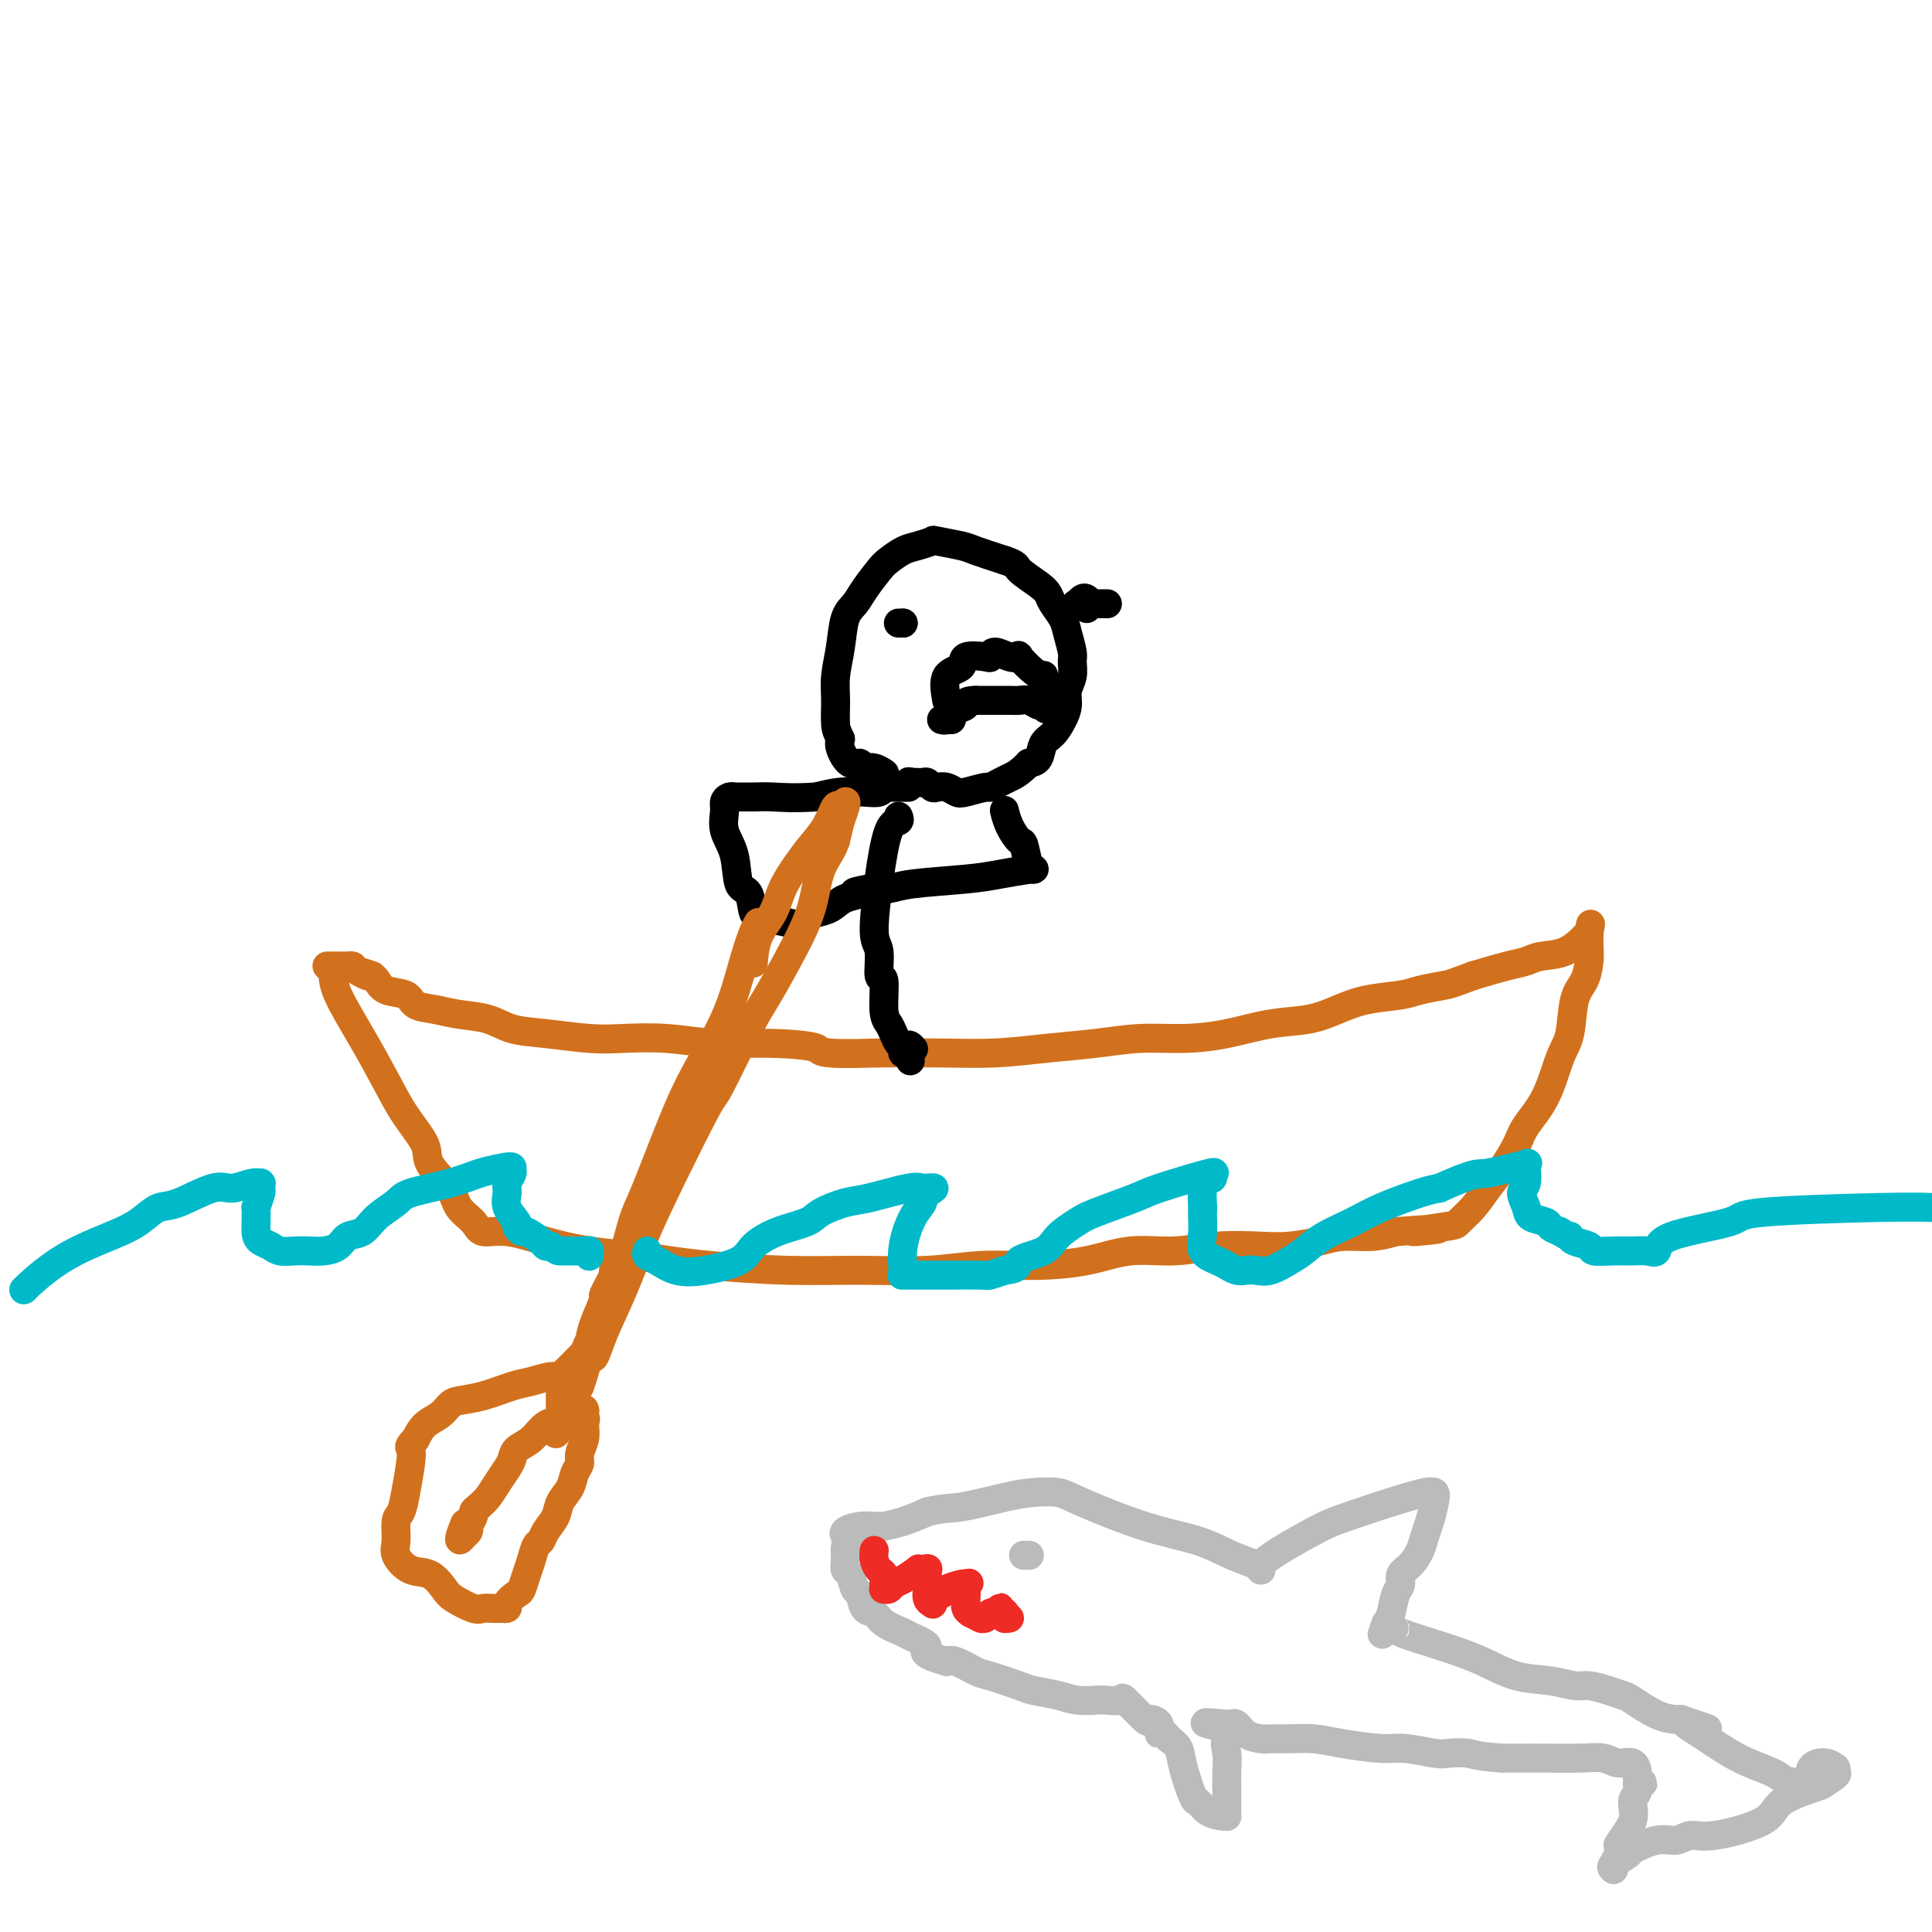 <svg viewBox='0 0 400 400' version='1.1' xmlns='http://www.w3.org/2000/svg' xmlns:xlink='http://www.w3.org/1999/xlink'><g fill='none' stroke='rgb(210,113,29)' stroke-width='6' stroke-linecap='round' stroke-linejoin='round'><path d='M69,202c-0.001,0.065 -0.002,0.129 0,0c0.002,-0.129 0.008,-0.452 0,0c-0.008,0.452 -0.029,1.678 1,4c1.029,2.322 3.109,5.740 5,9c1.891,3.260 3.592,6.364 5,9c1.408,2.636 2.522,4.806 4,7c1.478,2.194 3.320,4.411 4,6c0.680,1.589 0.197,2.549 1,4c0.803,1.451 2.893,3.392 4,5c1.107,1.608 1.230,2.881 2,4c0.770,1.119 2.186,2.082 3,3c0.814,0.918 1.025,1.790 2,2c0.975,0.210 2.715,-0.243 5,0c2.285,0.243 5.115,1.181 8,2c2.885,0.819 5.824,1.520 9,2c3.176,0.480 6.588,0.740 10,1'/><path d='M132,260c7.570,1.165 10.495,1.576 15,2c4.505,0.424 10.591,0.860 16,1c5.409,0.140 10.142,-0.017 15,0c4.858,0.017 9.843,0.207 14,0c4.157,-0.207 7.487,-0.811 11,-1c3.513,-0.189 7.209,0.037 11,0c3.791,-0.037 7.679,-0.336 11,-1c3.321,-0.664 6.077,-1.694 9,-2c2.923,-0.306 6.014,0.111 9,0c2.986,-0.111 5.868,-0.752 9,-1c3.132,-0.248 6.514,-0.104 9,0c2.486,0.104 4.075,0.169 6,0c1.925,-0.169 4.186,-0.571 6,-1c1.814,-0.429 3.181,-0.885 5,-1c1.819,-0.115 4.091,0.110 6,0c1.909,-0.110 3.454,-0.555 5,-1'/><path d='M289,255c15.586,-1.184 6.052,-0.144 4,0c-2.052,0.144 3.378,-0.610 6,-1c2.622,-0.390 2.436,-0.418 3,-1c0.564,-0.582 1.878,-1.718 3,-3c1.122,-1.282 2.050,-2.709 3,-4c0.950,-1.291 1.920,-2.446 3,-4c1.080,-1.554 2.268,-3.507 3,-5c0.732,-1.493 1.007,-2.525 2,-4c0.993,-1.475 2.703,-3.394 4,-6c1.297,-2.606 2.179,-5.898 3,-8c0.821,-2.102 1.579,-3.013 2,-5c0.421,-1.987 0.505,-5.049 1,-7c0.495,-1.951 1.401,-2.791 2,-4c0.599,-1.209 0.892,-2.787 1,-4c0.108,-1.213 0.031,-2.061 0,-3c-0.031,-0.939 -0.015,-1.970 0,-3'/><path d='M329,193c0.615,-3.245 0.152,-0.856 0,0c-0.152,0.856 0.007,0.180 0,0c-0.007,-0.180 -0.179,0.136 -1,1c-0.821,0.864 -2.289,2.276 -4,3c-1.711,0.724 -3.665,0.761 -5,1c-1.335,0.239 -2.052,0.680 -3,1c-0.948,0.320 -2.128,0.520 -4,1c-1.872,0.480 -4.436,1.240 -7,2'/><path d='M305,202c-4.809,1.798 -4.830,1.794 -6,2c-1.170,0.206 -3.489,0.623 -5,1c-1.511,0.377 -2.214,0.716 -4,1c-1.786,0.284 -4.656,0.513 -7,1c-2.344,0.487 -4.164,1.231 -6,2c-1.836,0.769 -3.688,1.564 -6,2c-2.312,0.436 -5.083,0.512 -8,1c-2.917,0.488 -5.980,1.387 -9,2c-3.020,0.613 -5.996,0.938 -9,1c-3.004,0.062 -6.034,-0.141 -9,0c-2.966,0.141 -5.867,0.626 -9,1c-3.133,0.374 -6.500,0.636 -10,1c-3.500,0.364 -7.135,0.829 -11,1c-3.865,0.171 -7.962,0.049 -12,0c-4.038,-0.049 -8.019,-0.024 -12,0'/><path d='M182,218c-13.620,0.457 -11.671,-0.400 -13,-1c-1.329,-0.600 -5.937,-0.945 -10,-1c-4.063,-0.055 -7.582,0.178 -11,0c-3.418,-0.178 -6.735,-0.768 -10,-1c-3.265,-0.232 -6.479,-0.108 -9,0c-2.521,0.108 -4.351,0.198 -7,0c-2.649,-0.198 -6.119,-0.683 -9,-1c-2.881,-0.317 -5.175,-0.465 -7,-1c-1.825,-0.535 -3.183,-1.457 -5,-2c-1.817,-0.543 -4.094,-0.708 -6,-1c-1.906,-0.292 -3.442,-0.712 -5,-1c-1.558,-0.288 -3.138,-0.445 -4,-1c-0.862,-0.555 -1.004,-1.510 -2,-2c-0.996,-0.490 -2.845,-0.517 -4,-1c-1.155,-0.483 -1.616,-1.424 -2,-2c-0.384,-0.576 -0.692,-0.788 -1,-1'/><path d='M77,202c-4.604,-1.657 -1.612,-0.300 -1,0c0.612,0.300 -1.154,-0.455 -2,-1c-0.846,-0.545 -0.773,-0.878 -1,-1c-0.227,-0.122 -0.754,-0.033 -1,0c-0.246,0.033 -0.209,0.009 -1,0c-0.791,-0.009 -2.408,-0.002 -3,0c-0.592,0.002 -0.159,0.001 0,0c0.159,-0.001 0.043,-0.000 0,0c-0.043,0.000 -0.012,0.000 0,0c0.012,-0.000 0.006,-0.000 0,0'/></g>
<g fill='none' stroke='rgb(0,0,0)' stroke-width='6' stroke-linecap='round' stroke-linejoin='round'><path d='M183,160c-0.044,-0.031 -0.088,-0.061 0,0c0.088,0.061 0.306,0.214 0,0c-0.306,-0.214 -1.138,-0.794 -2,-1c-0.862,-0.206 -1.753,-0.039 -2,0c-0.247,0.039 0.151,-0.052 0,0c-0.151,0.052 -0.850,0.246 -1,0c-0.150,-0.246 0.248,-0.932 0,-1c-0.248,-0.068 -1.144,0.482 -2,0c-0.856,-0.482 -1.673,-1.995 -2,-3c-0.327,-1.005 -0.163,-1.503 0,-2'/><path d='M174,153c-0.540,-1.211 -0.889,-1.738 -1,-3c-0.111,-1.262 0.015,-3.258 0,-5c-0.015,-1.742 -0.171,-3.231 0,-5c0.171,-1.769 0.669,-3.818 1,-6c0.331,-2.182 0.497,-4.495 1,-6c0.503,-1.505 1.345,-2.200 2,-3c0.655,-0.800 1.122,-1.706 2,-3c0.878,-1.294 2.166,-2.977 3,-4c0.834,-1.023 1.214,-1.385 2,-2c0.786,-0.615 1.979,-1.482 3,-2c1.021,-0.518 1.870,-0.687 3,-1c1.130,-0.313 2.540,-0.772 3,-1c0.460,-0.228 -0.031,-0.226 1,0c1.031,0.226 3.585,0.676 5,1c1.415,0.324 1.690,0.521 3,1c1.310,0.479 3.655,1.239 6,2'/><path d='M208,116c2.788,0.916 2.256,1.207 3,2c0.744,0.793 2.762,2.087 4,3c1.238,0.913 1.694,1.446 2,2c0.306,0.554 0.460,1.131 1,2c0.540,0.869 1.466,2.032 2,3c0.534,0.968 0.675,1.743 1,3c0.325,1.257 0.834,2.997 1,4c0.166,1.003 -0.010,1.268 0,2c0.010,0.732 0.207,1.929 0,3c-0.207,1.071 -0.819,2.015 -1,3c-0.181,0.985 0.068,2.012 0,3c-0.068,0.988 -0.455,1.939 -1,3c-0.545,1.061 -1.249,2.233 -2,3c-0.751,0.767 -1.548,1.130 -2,2c-0.452,0.870 -0.558,2.249 -1,3c-0.442,0.751 -1.221,0.876 -2,1'/><path d='M213,158c-1.900,2.028 -3.149,2.600 -4,3c-0.851,0.400 -1.302,0.630 -2,1c-0.698,0.370 -1.643,0.880 -2,1c-0.357,0.120 -0.127,-0.150 -1,0c-0.873,0.150 -2.850,0.721 -4,1c-1.150,0.279 -1.474,0.267 -2,0c-0.526,-0.267 -1.254,-0.790 -2,-1c-0.746,-0.210 -1.510,-0.109 -2,0c-0.490,0.109 -0.705,0.225 -1,0c-0.295,-0.225 -0.671,-0.792 -1,-1c-0.329,-0.208 -0.610,-0.056 -1,0c-0.390,0.056 -0.889,0.015 -1,0c-0.111,-0.015 0.166,-0.004 0,0c-0.166,0.004 -0.775,0.001 -1,0c-0.225,-0.001 -0.064,-0.000 0,0c0.064,0.000 0.032,0.000 0,0'/><path d='M189,162c-1.711,-0.311 -0.489,-0.089 0,0c0.489,0.089 0.244,0.044 0,0'/><path d='M188,163c0.089,0.000 0.177,0.000 0,0c-0.177,-0.000 -0.621,-0.000 -1,0c-0.379,0.000 -0.694,0.000 -1,0c-0.306,-0.000 -0.603,-0.001 -1,0c-0.397,0.001 -0.893,0.004 -1,0c-0.107,-0.004 0.174,-0.015 0,0c-0.174,0.015 -0.804,0.056 -1,0c-0.196,-0.056 0.041,-0.208 0,0c-0.041,0.208 -0.362,0.777 -1,1c-0.638,0.223 -1.595,0.098 -3,0c-1.405,-0.098 -3.259,-0.171 -5,0c-1.741,0.171 -3.371,0.585 -5,1'/><path d='M169,165c-4.801,0.309 -7.303,0.082 -9,0c-1.697,-0.082 -2.588,-0.019 -4,0c-1.412,0.019 -3.344,-0.004 -4,0c-0.656,0.004 -0.034,0.037 0,0c0.034,-0.037 -0.520,-0.144 -1,0c-0.480,0.144 -0.887,0.540 -1,1c-0.113,0.460 0.068,0.985 0,2c-0.068,1.015 -0.383,2.522 0,4c0.383,1.478 1.465,2.927 2,5c0.535,2.073 0.521,4.768 1,6c0.479,1.232 1.449,0.999 2,2c0.551,1.001 0.684,3.235 1,4c0.316,0.765 0.817,0.061 1,0c0.183,-0.061 0.049,0.522 0,1c-0.049,0.478 -0.014,0.851 0,1c0.014,0.149 0.007,0.075 0,0'/><path d='M157,191c1.012,3.560 0.042,0.958 1,0c0.958,-0.958 3.845,-0.274 5,0c1.155,0.274 0.577,0.137 0,0'/><path d='M208,168c-0.004,-0.018 -0.008,-0.036 0,0c0.008,0.036 0.030,0.125 0,0c-0.030,-0.125 -0.110,-0.464 0,0c0.110,0.464 0.411,1.732 1,3c0.589,1.268 1.465,2.535 2,3c0.535,0.465 0.728,0.128 1,1c0.272,0.872 0.624,2.955 1,4c0.376,1.045 0.775,1.053 1,1c0.225,-0.053 0.276,-0.168 -1,0c-1.276,0.168 -3.881,0.620 -6,1c-2.119,0.380 -3.754,0.690 -7,1c-3.246,0.310 -8.105,0.622 -11,1c-2.895,0.378 -3.827,0.822 -5,1c-1.173,0.178 -2.586,0.089 -4,0'/><path d='M180,184c-5.412,0.967 -2.441,0.886 -2,1c0.441,0.114 -1.647,0.423 -3,1c-1.353,0.577 -1.971,1.423 -3,2c-1.029,0.577 -2.469,0.886 -3,1c-0.531,0.114 -0.152,0.033 0,0c0.152,-0.033 0.076,-0.016 0,0'/><path d='M186,169c0.176,0.416 0.353,0.832 0,1c-0.353,0.168 -1.234,0.089 -2,2c-0.766,1.911 -1.417,5.813 -2,10c-0.583,4.187 -1.099,8.659 -1,11c0.099,2.341 0.814,2.553 1,4c0.186,1.447 -0.157,4.131 0,5c0.157,0.869 0.815,-0.076 1,1c0.185,1.076 -0.105,4.172 0,6c0.105,1.828 0.603,2.389 1,3c0.397,0.611 0.694,1.274 1,2c0.306,0.726 0.621,1.515 1,2c0.379,0.485 0.823,0.666 1,1c0.177,0.334 0.086,0.821 0,1c-0.086,0.179 -0.167,0.051 0,0c0.167,-0.051 0.584,-0.026 1,0'/><path d='M188,218c1.024,3.643 0.083,0.250 0,-1c-0.083,-1.250 0.690,-0.357 1,0c0.310,0.357 0.155,0.179 0,0'/></g>
<g fill='none' stroke='rgb(210,113,29)' stroke-width='6' stroke-linecap='round' stroke-linejoin='round'><path d='M156,199c0.009,-0.120 0.018,-0.239 0,0c-0.018,0.239 -0.062,0.837 0,0c0.062,-0.837 0.232,-3.108 1,-5c0.768,-1.892 2.135,-3.404 3,-5c0.865,-1.596 1.230,-3.276 2,-5c0.770,-1.724 1.946,-3.490 3,-5c1.054,-1.510 1.985,-2.763 3,-4c1.015,-1.237 2.115,-2.459 3,-4c0.885,-1.541 1.555,-3.399 2,-4c0.445,-0.601 0.666,0.057 1,0c0.334,-0.057 0.780,-0.830 1,-1c0.220,-0.170 0.213,0.262 0,1c-0.213,0.738 -0.632,1.782 -1,3c-0.368,1.218 -0.684,2.609 -1,4'/><path d='M173,174c-0.604,2.068 -2.115,3.738 -3,6c-0.885,2.262 -1.145,5.115 -2,8c-0.855,2.885 -2.307,5.800 -4,9c-1.693,3.200 -3.628,6.685 -5,9c-1.372,2.315 -2.180,3.462 -4,7c-1.820,3.538 -4.653,9.468 -6,12c-1.347,2.532 -1.208,1.666 -3,5c-1.792,3.334 -5.517,10.867 -8,16c-2.483,5.133 -3.726,7.867 -5,11c-1.274,3.133 -2.579,6.666 -4,10c-1.421,3.334 -2.958,6.468 -4,9c-1.042,2.532 -1.589,4.462 -2,5c-0.411,0.538 -0.688,-0.317 -1,0c-0.312,0.317 -0.661,1.805 -1,3c-0.339,1.195 -0.670,2.098 -1,3'/><path d='M120,287c-8.608,17.994 -3.627,6.481 -2,3c1.627,-3.481 -0.100,1.072 -1,3c-0.900,1.928 -0.973,1.230 -1,1c-0.027,-0.230 -0.007,0.007 0,0c0.007,-0.007 0.002,-0.260 0,0c-0.002,0.260 -0.001,1.031 0,0c0.001,-1.031 0.000,-3.866 0,-5c-0.000,-1.134 -0.000,-0.567 0,0'/><path d='M157,191c-0.272,0.449 -0.543,0.899 -1,2c-0.457,1.101 -1.099,2.854 -2,6c-0.901,3.146 -2.061,7.684 -4,12c-1.939,4.316 -4.656,8.408 -7,13c-2.344,4.592 -4.315,9.684 -6,14c-1.685,4.316 -3.083,7.858 -4,10c-0.917,2.142 -1.354,2.885 -2,5c-0.646,2.115 -1.502,5.601 -2,7c-0.498,1.399 -0.639,0.710 -1,1c-0.361,0.290 -0.940,1.557 -1,2c-0.060,0.443 0.401,0.061 0,1c-0.401,0.939 -1.664,3.200 -2,4c-0.336,0.800 0.256,0.138 0,1c-0.256,0.862 -1.359,3.246 -2,5c-0.641,1.754 -0.821,2.877 -1,4'/><path d='M122,278c-5.640,13.911 -2.241,5.189 -1,2c1.241,-3.189 0.323,-0.845 0,0c-0.323,0.845 -0.051,0.192 0,0c0.051,-0.192 -0.120,0.077 -1,1c-0.880,0.923 -2.469,2.499 -3,3c-0.531,0.501 -0.005,-0.074 0,0c0.005,0.074 -0.510,0.797 -1,1c-0.490,0.203 -0.954,-0.114 -2,0c-1.046,0.114 -2.675,0.660 -4,1c-1.325,0.340 -2.346,0.476 -4,1c-1.654,0.524 -3.941,1.438 -6,2c-2.059,0.562 -3.889,0.772 -5,1c-1.111,0.228 -1.504,0.473 -2,1c-0.496,0.527 -1.095,1.334 -2,2c-0.905,0.666 -2.116,1.190 -3,2c-0.884,0.810 -1.442,1.905 -2,3'/><path d='M86,298c-1.632,1.590 -1.212,1.565 -1,2c0.212,0.435 0.215,1.331 0,3c-0.215,1.669 -0.648,4.112 -1,6c-0.352,1.888 -0.622,3.221 -1,4c-0.378,0.779 -0.863,1.005 -1,2c-0.137,0.995 0.075,2.760 0,4c-0.075,1.240 -0.437,1.956 0,3c0.437,1.044 1.672,2.417 3,3c1.328,0.583 2.750,0.377 4,1c1.250,0.623 2.327,2.076 3,3c0.673,0.924 0.943,1.319 2,2c1.057,0.681 2.902,1.646 4,2c1.098,0.354 1.449,0.095 2,0c0.551,-0.095 1.300,-0.027 2,0c0.700,0.027 1.350,0.014 2,0'/><path d='M104,333c1.665,0.198 0.827,-0.305 1,-1c0.173,-0.695 1.356,-1.580 2,-2c0.644,-0.420 0.750,-0.374 1,-1c0.250,-0.626 0.643,-1.924 1,-3c0.357,-1.076 0.677,-1.929 1,-3c0.323,-1.071 0.649,-2.359 1,-3c0.351,-0.641 0.728,-0.636 1,-1c0.272,-0.364 0.440,-1.098 1,-2c0.560,-0.902 1.513,-1.971 2,-3c0.487,-1.029 0.508,-2.018 1,-3c0.492,-0.982 1.456,-1.957 2,-3c0.544,-1.043 0.668,-2.155 1,-3c0.332,-0.845 0.873,-1.422 1,-2c0.127,-0.578 -0.158,-1.156 0,-2c0.158,-0.844 0.759,-1.956 1,-3c0.241,-1.044 0.120,-2.022 0,-3'/><path d='M121,295c0.463,-2.116 0.120,-0.907 0,-1c-0.120,-0.093 -0.018,-1.489 0,-2c0.018,-0.511 -0.048,-0.137 0,0c0.048,0.137 0.209,0.037 0,0c-0.209,-0.037 -0.787,-0.010 -1,0c-0.213,0.010 -0.061,0.003 0,0c0.061,-0.003 0.030,-0.001 0,0'/><path d='M117,293c0.041,-0.104 0.081,-0.208 0,0c-0.081,0.208 -0.284,0.727 -1,1c-0.716,0.273 -1.945,0.299 -3,1c-1.055,0.701 -1.935,2.077 -3,3c-1.065,0.923 -2.316,1.391 -3,2c-0.684,0.609 -0.803,1.357 -1,2c-0.197,0.643 -0.474,1.181 -1,2c-0.526,0.819 -1.303,1.920 -2,3c-0.697,1.080 -1.315,2.138 -2,3c-0.685,0.862 -1.436,1.526 -2,2c-0.564,0.474 -0.939,0.758 -1,1c-0.061,0.242 0.194,0.443 0,1c-0.194,0.557 -0.835,1.469 -1,2c-0.165,0.531 0.148,0.681 0,1c-0.148,0.319 -0.757,0.805 -1,1c-0.243,0.195 -0.122,0.097 0,0'/><path d='M96,318c-1.702,2.333 -0.458,-0.833 0,-2c0.458,-1.167 0.131,-0.333 0,0c-0.131,0.333 -0.065,0.167 0,0'/></g>
<g fill='none' stroke='rgb(0,186,201)' stroke-width='6' stroke-linecap='round' stroke-linejoin='round'><path d='M5,267c0.050,-0.034 0.099,-0.067 0,0c-0.099,0.067 -0.347,0.235 1,-1c1.347,-1.235 4.289,-3.873 8,-6c3.711,-2.127 8.191,-3.744 11,-5c2.809,-1.256 3.948,-2.150 5,-3c1.052,-0.850 2.018,-1.657 3,-2c0.982,-0.343 1.980,-0.221 4,-1c2.020,-0.779 5.063,-2.457 7,-3c1.937,-0.543 2.768,0.050 4,0c1.232,-0.050 2.866,-0.742 4,-1c1.134,-0.258 1.769,-0.082 2,0c0.231,0.082 0.059,0.069 0,0c-0.059,-0.069 -0.006,-0.194 0,0c0.006,0.194 -0.037,0.706 0,1c0.037,0.294 0.153,0.370 0,1c-0.153,0.630 -0.577,1.815 -1,3'/><path d='M53,250c0.121,1.797 -0.078,3.788 0,5c0.078,1.212 0.433,1.645 1,2c0.567,0.355 1.348,0.631 2,1c0.652,0.369 1.176,0.829 2,1c0.824,0.171 1.949,0.053 3,0c1.051,-0.053 2.028,-0.040 3,0c0.972,0.040 1.939,0.107 3,0c1.061,-0.107 2.218,-0.388 3,-1c0.782,-0.612 1.191,-1.553 2,-2c0.809,-0.447 2.017,-0.399 3,-1c0.983,-0.601 1.739,-1.852 3,-3c1.261,-1.148 3.026,-2.191 4,-3c0.974,-0.809 1.158,-1.382 3,-2c1.842,-0.618 5.342,-1.282 8,-2c2.658,-0.718 4.474,-1.491 6,-2c1.526,-0.509 2.763,-0.755 4,-1'/><path d='M103,242c3.447,-0.808 3.065,-0.327 3,0c-0.065,0.327 0.186,0.501 0,1c-0.186,0.499 -0.811,1.324 -1,2c-0.189,0.676 0.058,1.205 0,2c-0.058,0.795 -0.421,1.858 0,3c0.421,1.142 1.626,2.365 2,3c0.374,0.635 -0.083,0.682 0,1c0.083,0.318 0.704,0.909 1,1c0.296,0.091 0.265,-0.316 1,0c0.735,0.316 2.236,1.354 3,2c0.764,0.646 0.790,0.899 1,1c0.210,0.101 0.605,0.051 1,0'/><path d='M114,258c1.444,1.000 1.553,1.000 2,1c0.447,0.000 1.230,0.000 2,0c0.770,-0.000 1.527,-0.001 2,0c0.473,0.001 0.663,0.004 1,0c0.337,-0.004 0.822,-0.015 1,0c0.178,0.015 0.048,0.057 0,0c-0.048,-0.057 -0.013,-0.211 0,0c0.013,0.211 0.003,0.788 0,1c-0.003,0.212 -0.001,0.061 0,0c0.001,-0.061 0.000,-0.030 0,0'/><path d='M134,259c-0.140,0.367 -0.280,0.734 0,1c0.280,0.266 0.979,0.430 2,1c1.021,0.570 2.364,1.544 4,2c1.636,0.456 3.566,0.393 6,0c2.434,-0.393 5.374,-1.116 7,-2c1.626,-0.884 1.940,-1.929 3,-3c1.060,-1.071 2.866,-2.170 5,-3c2.134,-0.830 4.595,-1.393 6,-2c1.405,-0.607 1.752,-1.259 3,-2c1.248,-0.741 3.396,-1.572 5,-2c1.604,-0.428 2.664,-0.455 5,-1c2.336,-0.545 5.946,-1.610 8,-2c2.054,-0.390 2.550,-0.104 3,0c0.450,0.104 0.852,0.028 1,0c0.148,-0.028 0.042,-0.008 0,0c-0.042,0.008 -0.021,0.004 0,0'/><path d='M192,246c2.667,-0.331 0.834,0.342 0,1c-0.834,0.658 -0.667,1.301 -1,2c-0.333,0.699 -1.164,1.455 -2,3c-0.836,1.545 -1.678,3.878 -2,6c-0.322,2.122 -0.124,4.033 0,5c0.124,0.967 0.174,0.991 0,1c-0.174,0.009 -0.570,0.002 0,0c0.570,-0.002 2.107,-0.001 3,0c0.893,0.001 1.141,0.001 2,0c0.859,-0.001 2.330,-0.003 3,0c0.670,0.003 0.540,0.011 2,0c1.460,-0.011 4.508,-0.041 6,0c1.492,0.041 1.426,0.155 2,0c0.574,-0.155 1.787,-0.577 3,-1'/><path d='M208,263c3.658,-0.369 2.305,-1.291 3,-2c0.695,-0.709 3.440,-1.205 5,-2c1.560,-0.795 1.936,-1.888 3,-3c1.064,-1.112 2.815,-2.243 4,-3c1.185,-0.757 1.802,-1.141 4,-2c2.198,-0.859 5.976,-2.193 8,-3c2.024,-0.807 2.294,-1.088 5,-2c2.706,-0.912 7.847,-2.456 10,-3c2.153,-0.544 1.319,-0.089 1,0c-0.319,0.089 -0.124,-0.189 0,0c0.124,0.189 0.178,0.844 0,1c-0.178,0.156 -0.586,-0.189 -1,0c-0.414,0.189 -0.832,0.911 -1,2c-0.168,1.089 -0.084,2.544 0,4'/><path d='M249,250c-0.115,2.000 0.097,3.502 0,5c-0.097,1.498 -0.503,2.994 0,4c0.503,1.006 1.917,1.524 3,2c1.083,0.476 1.837,0.912 2,1c0.163,0.088 -0.264,-0.171 0,0c0.264,0.171 1.218,0.772 2,1c0.782,0.228 1.391,0.084 2,0c0.609,-0.084 1.217,-0.108 2,0c0.783,0.108 1.741,0.349 3,0c1.259,-0.349 2.818,-1.289 4,-2c1.182,-0.711 1.986,-1.192 3,-2c1.014,-0.808 2.239,-1.943 4,-3c1.761,-1.057 4.060,-2.036 6,-3c1.940,-0.964 3.522,-1.913 6,-3c2.478,-1.087 5.851,-2.310 8,-3c2.149,-0.690 3.075,-0.845 4,-1'/><path d='M298,246c7.215,-3.264 7.751,-2.923 9,-3c1.249,-0.077 3.210,-0.573 5,-1c1.790,-0.427 3.409,-0.784 4,-1c0.591,-0.216 0.154,-0.291 0,0c-0.154,0.291 -0.024,0.949 0,1c0.024,0.051 -0.059,-0.505 0,0c0.059,0.505 0.261,2.072 0,3c-0.261,0.928 -0.986,1.218 -1,2c-0.014,0.782 0.681,2.055 1,3c0.319,0.945 0.261,1.563 1,2c0.739,0.437 2.276,0.695 3,1c0.724,0.305 0.635,0.659 1,1c0.365,0.341 1.182,0.671 2,1'/><path d='M323,255c1.539,1.013 1.887,1.046 2,1c0.113,-0.046 -0.011,-0.170 0,0c0.011,0.170 0.155,0.634 1,1c0.845,0.366 2.390,0.633 3,1c0.610,0.367 0.287,0.833 1,1c0.713,0.167 2.464,0.036 4,0c1.536,-0.036 2.858,0.023 4,0c1.142,-0.023 2.103,-0.128 3,0c0.897,0.128 1.729,0.490 2,0c0.271,-0.490 -0.018,-1.830 3,-3c3.018,-1.170 9.345,-2.169 12,-3c2.655,-0.831 1.638,-1.493 7,-2c5.362,-0.507 17.103,-0.859 24,-1c6.897,-0.141 8.948,-0.070 11,0'/></g>
<g fill='none' stroke='rgb(0,0,0)' stroke-width='6' stroke-linecap='round' stroke-linejoin='round'><path d='M187,129c0.000,0.000 0.000,0.000 0,0c0.000,0.000 0.000,0.000 0,0c0.000,0.000 0.000,0.000 0,0c0.000,-0.000 0.000,0.000 0,0c-0.000,0.000 -0.000,0.000 0,0c0.000,0.000 0.000,0.000 0,0c0.000,0.000 0.000,0.000 0,0'/><path d='M187,129c-0.222,0.000 -0.778,0.000 -1,0c-0.222,-0.000 -0.111,0.000 0,0'/><path d='M229,125c0.249,-0.000 0.498,-0.000 0,0c-0.498,0.000 -1.742,0.001 -3,0c-1.258,-0.001 -2.530,-0.004 -3,0c-0.470,0.004 -0.137,0.014 0,0c0.137,-0.014 0.079,-0.053 0,0c-0.079,0.053 -0.179,0.196 0,0c0.179,-0.196 0.636,-0.732 1,-1c0.364,-0.268 0.633,-0.268 1,0c0.367,0.268 0.830,0.804 1,1c0.170,0.196 0.046,0.053 0,0c-0.046,-0.053 -0.013,-0.015 0,0c0.013,0.015 0.007,0.008 0,0'/><path d='M226,125c0.238,-0.060 -0.667,-0.208 -1,0c-0.333,0.208 -0.095,0.774 0,1c0.095,0.226 0.048,0.113 0,0'/><path d='M196,145c-0.340,-1.947 -0.680,-3.893 0,-5c0.680,-1.107 2.380,-1.373 3,-2c0.620,-0.627 0.161,-1.614 1,-2c0.839,-0.386 2.975,-0.169 4,0c1.025,0.169 0.937,0.291 1,0c0.063,-0.291 0.275,-0.996 1,-1c0.725,-0.004 1.963,0.693 3,1c1.037,0.307 1.871,0.224 2,0c0.129,-0.224 -0.449,-0.589 0,0c0.449,0.589 1.924,2.132 3,3c1.076,0.868 1.752,1.062 2,1c0.248,-0.062 0.066,-0.381 0,0c-0.066,0.381 -0.018,1.463 0,2c0.018,0.537 0.005,0.529 0,1c-0.005,0.471 -0.001,1.420 0,2c0.001,0.580 0.001,0.790 0,1'/><path d='M216,146c1.073,1.551 0.257,0.430 0,0c-0.257,-0.430 0.046,-0.168 0,0c-0.046,0.168 -0.440,0.241 -1,0c-0.560,-0.241 -1.287,-0.797 -2,-1c-0.713,-0.203 -1.413,-0.054 -2,0c-0.587,0.054 -1.061,0.015 -2,0c-0.939,-0.015 -2.345,-0.004 -3,0c-0.655,0.004 -0.561,0.001 -1,0c-0.439,-0.001 -1.411,-0.000 -2,0c-0.589,0.000 -0.794,0.000 -1,0'/><path d='M202,145c-2.515,0.029 -1.801,0.600 -2,1c-0.199,0.400 -1.311,0.629 -2,1c-0.689,0.371 -0.955,0.884 -1,1c-0.045,0.116 0.131,-0.165 0,0c-0.131,0.165 -0.568,0.776 -1,1c-0.432,0.224 -0.858,0.060 -1,0c-0.142,-0.060 0.001,-0.016 0,0c-0.001,0.016 -0.145,0.004 0,0c0.145,-0.004 0.577,-0.001 1,0c0.423,0.001 0.835,0.000 1,0c0.165,-0.000 0.082,-0.000 0,0'/></g>
<g fill='none' stroke='rgb(186,187,187)' stroke-width='6' stroke-linecap='round' stroke-linejoin='round'><path d='M175,318c0.071,0.083 0.143,0.166 0,0c-0.143,-0.166 -0.500,-0.580 0,-1c0.500,-0.420 1.858,-0.847 3,-1c1.142,-0.153 2.068,-0.033 3,0c0.932,0.033 1.868,-0.022 2,0c0.132,0.022 -0.541,0.121 0,0c0.541,-0.121 2.298,-0.463 4,-1c1.702,-0.537 3.351,-1.268 5,-2'/><path d='M192,313c3.748,-0.894 4.616,-0.629 7,-1c2.384,-0.371 6.282,-1.379 9,-2c2.718,-0.621 4.255,-0.855 6,-1c1.745,-0.145 3.697,-0.201 5,0c1.303,0.201 1.957,0.659 5,2c3.043,1.341 8.475,3.564 13,5c4.525,1.436 8.141,2.084 11,3c2.859,0.916 4.960,2.100 7,3c2.040,0.900 4.020,1.515 5,2c0.980,0.485 0.959,0.840 1,1c0.041,0.160 0.145,0.125 0,0c-0.145,-0.125 -0.539,-0.341 0,-1c0.539,-0.659 2.011,-1.760 4,-3c1.989,-1.240 4.494,-2.620 7,-4'/><path d='M272,317c3.005,-1.613 4.517,-2.145 7,-3c2.483,-0.855 5.937,-2.034 9,-3c3.063,-0.966 5.736,-1.719 7,-2c1.264,-0.281 1.120,-0.091 1,0c-0.120,0.091 -0.218,0.082 0,0c0.218,-0.082 0.750,-0.238 1,0c0.250,0.238 0.219,0.868 0,2c-0.219,1.132 -0.627,2.764 -1,4c-0.373,1.236 -0.712,2.075 -1,3c-0.288,0.925 -0.525,1.937 -1,3c-0.475,1.063 -1.188,2.179 -2,3c-0.812,0.821 -1.723,1.347 -2,2c-0.277,0.653 0.080,1.433 0,2c-0.080,0.567 -0.599,0.922 -1,2c-0.401,1.078 -0.686,2.879 -1,4c-0.314,1.121 -0.657,1.560 -1,2'/><path d='M287,336c-1.587,4.092 -0.556,1.824 0,1c0.556,-0.824 0.635,-0.202 1,0c0.365,0.202 1.015,-0.016 1,0c-0.015,0.016 -0.693,0.266 1,1c1.693,0.734 5.759,1.952 9,3c3.241,1.048 5.657,1.926 8,3c2.343,1.074 4.612,2.343 7,3c2.388,0.657 4.895,0.701 7,1c2.105,0.299 3.807,0.852 5,1c1.193,0.148 1.876,-0.108 3,0c1.124,0.108 2.690,0.579 4,1c1.310,0.421 2.365,0.792 3,1c0.635,0.208 0.851,0.252 2,1c1.149,0.748 3.233,2.202 5,3c1.767,0.798 3.219,0.942 4,1c0.781,0.058 0.890,0.029 1,0'/><path d='M348,356c9.871,3.270 4.049,1.444 2,1c-2.049,-0.444 -0.324,0.494 2,2c2.324,1.506 5.247,3.580 8,5c2.753,1.420 5.337,2.187 7,3c1.663,0.813 2.405,1.672 3,2c0.595,0.328 1.044,0.125 1,0c-0.044,-0.125 -0.583,-0.173 0,0c0.583,0.173 2.286,0.568 3,0c0.714,-0.568 0.440,-2.100 1,-3c0.560,-0.900 1.954,-1.169 3,-1c1.046,0.169 1.744,0.777 2,1c0.256,0.223 0.068,0.063 0,0c-0.068,-0.063 -0.018,-0.027 0,0c0.018,0.027 0.005,0.046 0,0c-0.005,-0.046 -0.001,-0.156 0,0c0.001,0.156 0.001,0.578 0,1'/><path d='M380,367c1.109,0.118 -1.120,1.413 -2,2c-0.880,0.587 -0.413,0.468 -2,1c-1.587,0.532 -5.229,1.716 -7,3c-1.771,1.284 -1.672,2.668 -4,4c-2.328,1.332 -7.084,2.613 -10,3c-2.916,0.387 -3.994,-0.119 -5,0c-1.006,0.119 -1.941,0.861 -3,1c-1.059,0.139 -2.242,-0.327 -4,0c-1.758,0.327 -4.093,1.447 -5,2c-0.907,0.553 -0.388,0.538 -1,1c-0.612,0.462 -2.357,1.400 -3,2c-0.643,0.600 -0.186,0.862 0,1c0.186,0.138 0.101,0.150 0,0c-0.101,-0.150 -0.220,-0.464 0,-1c0.220,-0.536 0.777,-1.296 1,-2c0.223,-0.704 0.111,-1.352 0,-2'/><path d='M335,382c0.852,-1.532 2.480,-3.363 3,-5c0.520,-1.637 -0.070,-3.079 0,-4c0.070,-0.921 0.799,-1.322 1,-2c0.201,-0.678 -0.128,-1.633 0,-2c0.128,-0.367 0.712,-0.145 1,0c0.288,0.145 0.278,0.211 0,0c-0.278,-0.211 -0.825,-0.701 -1,-1c-0.175,-0.299 0.021,-0.406 0,-1c-0.021,-0.594 -0.260,-1.676 -1,-2c-0.740,-0.324 -1.981,0.109 -3,0c-1.019,-0.109 -1.814,-0.761 -3,-1c-1.186,-0.239 -2.761,-0.064 -5,0c-2.239,0.064 -5.141,0.017 -7,0c-1.859,-0.017 -2.674,-0.005 -4,0c-1.326,0.005 -3.163,0.002 -5,0'/><path d='M311,364c-5.546,-0.377 -5.911,-0.818 -7,-1c-1.089,-0.182 -2.902,-0.104 -4,0c-1.098,0.104 -1.482,0.234 -3,0c-1.518,-0.234 -4.169,-0.833 -6,-1c-1.831,-0.167 -2.840,0.099 -5,0c-2.160,-0.099 -5.470,-0.562 -8,-1c-2.530,-0.438 -4.281,-0.851 -6,-1c-1.719,-0.149 -3.406,-0.033 -5,0c-1.594,0.033 -3.097,-0.015 -4,0c-0.903,0.015 -1.208,0.095 -2,0c-0.792,-0.095 -2.072,-0.365 -3,-1c-0.928,-0.635 -1.503,-1.634 -2,-2c-0.497,-0.366 -0.917,-0.098 -1,0c-0.083,0.098 0.170,0.026 0,0c-0.170,-0.026 -0.763,-0.008 -1,0c-0.237,0.008 -0.119,0.004 0,0'/><path d='M254,357c-8.818,-0.943 -2.363,0.201 0,1c2.363,0.799 0.633,1.254 0,2c-0.633,0.746 -0.170,1.782 0,3c0.170,1.218 0.045,2.617 0,4c-0.045,1.383 -0.012,2.749 0,4c0.012,1.251 0.002,2.388 0,3c-0.002,0.612 0.004,0.698 0,1c-0.004,0.302 -0.018,0.819 0,1c0.018,0.181 0.070,0.025 0,0c-0.070,-0.025 -0.260,0.079 -1,0c-0.740,-0.079 -2.029,-0.342 -3,-1c-0.971,-0.658 -1.625,-1.709 -2,-2c-0.375,-0.291 -0.472,0.180 -1,-1c-0.528,-1.180 -1.488,-4.010 -2,-6c-0.512,-1.990 -0.575,-3.140 -1,-4c-0.425,-0.860 -1.213,-1.430 -2,-2'/><path d='M242,360c-1.414,-2.137 -1.949,-0.980 -2,-1c-0.051,-0.020 0.381,-1.217 0,-2c-0.381,-0.783 -1.576,-1.152 -2,-1c-0.424,0.152 -0.075,0.825 -1,0c-0.925,-0.825 -3.122,-3.149 -4,-4c-0.878,-0.851 -0.438,-0.231 -1,0c-0.562,0.231 -2.126,0.073 -3,0c-0.874,-0.073 -1.059,-0.060 -2,0c-0.941,0.060 -2.637,0.167 -4,0c-1.363,-0.167 -2.394,-0.607 -4,-1c-1.606,-0.393 -3.789,-0.740 -5,-1c-1.211,-0.260 -1.452,-0.434 -3,-1c-1.548,-0.566 -4.405,-1.523 -6,-2c-1.595,-0.477 -1.930,-0.475 -3,-1c-1.070,-0.525 -2.877,-1.579 -4,-2c-1.123,-0.421 -1.561,-0.211 -2,0'/><path d='M196,344c-6.465,-1.806 -4.126,-2.319 -4,-3c0.126,-0.681 -1.959,-1.528 -3,-2c-1.041,-0.472 -1.038,-0.568 -2,-1c-0.962,-0.432 -2.888,-1.199 -4,-2c-1.112,-0.801 -1.411,-1.637 -2,-2c-0.589,-0.363 -1.468,-0.253 -2,-1c-0.532,-0.747 -0.717,-2.349 -1,-3c-0.283,-0.651 -0.664,-0.350 -1,-1c-0.336,-0.650 -0.626,-2.251 -1,-3c-0.374,-0.749 -0.832,-0.645 -1,-1c-0.168,-0.355 -0.045,-1.167 0,-2c0.045,-0.833 0.012,-1.686 0,-2c-0.012,-0.314 -0.003,-0.090 0,0c0.003,0.090 0.002,0.045 0,0'/><path d='M175,321c-0.267,-2.244 2.067,-1.356 3,-1c0.933,0.356 0.467,0.178 0,0'/><path d='M213,322c0.113,0.000 0.226,0.000 0,0c-0.226,0.000 -0.792,0.000 -1,0c-0.208,0.000 -0.060,0.000 0,0c0.060,0.000 0.030,0.000 0,0'/></g>
<g fill='none' stroke='rgb(238,43,36)' stroke-width='6' stroke-linecap='round' stroke-linejoin='round'><path d='M181,321c-0.083,0.635 -0.166,1.270 0,2c0.166,0.730 0.579,1.554 1,2c0.421,0.446 0.848,0.513 1,1c0.152,0.487 0.029,1.395 0,2c-0.029,0.605 0.035,0.906 0,1c-0.035,0.094 -0.170,-0.021 0,0c0.170,0.021 0.643,0.177 1,0c0.357,-0.177 0.597,-0.689 1,-1c0.403,-0.311 0.970,-0.423 2,-1c1.030,-0.577 2.525,-1.619 3,-2c0.475,-0.381 -0.069,-0.102 0,0c0.069,0.102 0.750,0.027 1,0c0.250,-0.027 0.067,-0.007 0,0c-0.067,0.007 -0.019,0.002 0,0c0.019,-0.002 0.010,-0.001 0,0'/><path d='M191,325c1.464,-0.472 1.124,-0.151 1,0c-0.124,0.151 -0.033,0.134 0,0c0.033,-0.134 0.008,-0.383 0,0c-0.008,0.383 0.002,1.399 0,2c-0.002,0.601 -0.014,0.789 0,1c0.014,0.211 0.054,0.446 0,1c-0.054,0.554 -0.203,1.427 0,2c0.203,0.573 0.759,0.844 1,1c0.241,0.156 0.166,0.196 0,0c-0.166,-0.196 -0.423,-0.627 0,-1c0.423,-0.373 1.526,-0.688 2,-1c0.474,-0.312 0.320,-0.623 1,-1c0.680,-0.377 2.194,-0.822 3,-1c0.806,-0.178 0.903,-0.089 1,0'/><path d='M200,328c1.238,-0.463 0.332,-0.120 0,0c-0.332,0.120 -0.089,0.016 0,0c0.089,-0.016 0.024,0.054 0,0c-0.024,-0.054 -0.008,-0.232 0,0c0.008,0.232 0.006,0.875 0,1c-0.006,0.125 -0.018,-0.269 0,0c0.018,0.269 0.065,1.200 0,2c-0.065,0.800 -0.241,1.468 0,2c0.241,0.532 0.901,0.927 1,1c0.099,0.073 -0.363,-0.176 0,0c0.363,0.176 1.550,0.775 2,1c0.450,0.225 0.162,0.074 0,0c-0.162,-0.074 -0.198,-0.071 0,0c0.198,0.071 0.630,0.212 1,0c0.370,-0.212 0.677,-0.775 1,-1c0.323,-0.225 0.661,-0.113 1,0'/><path d='M206,334c0.996,-0.211 0.985,-0.737 1,-1c0.015,-0.263 0.057,-0.263 0,0c-0.057,0.263 -0.211,0.788 0,1c0.211,0.212 0.789,0.109 1,0c0.211,-0.109 0.057,-0.225 0,0c-0.057,0.225 -0.015,0.791 0,1c0.015,0.209 0.004,0.060 0,0c-0.004,-0.060 -0.002,-0.030 0,0'/><path d='M208,335c0.536,0.155 0.875,0.042 1,0c0.125,-0.042 0.036,-0.012 0,0c-0.036,0.012 -0.018,0.006 0,0'/></g>
</svg>